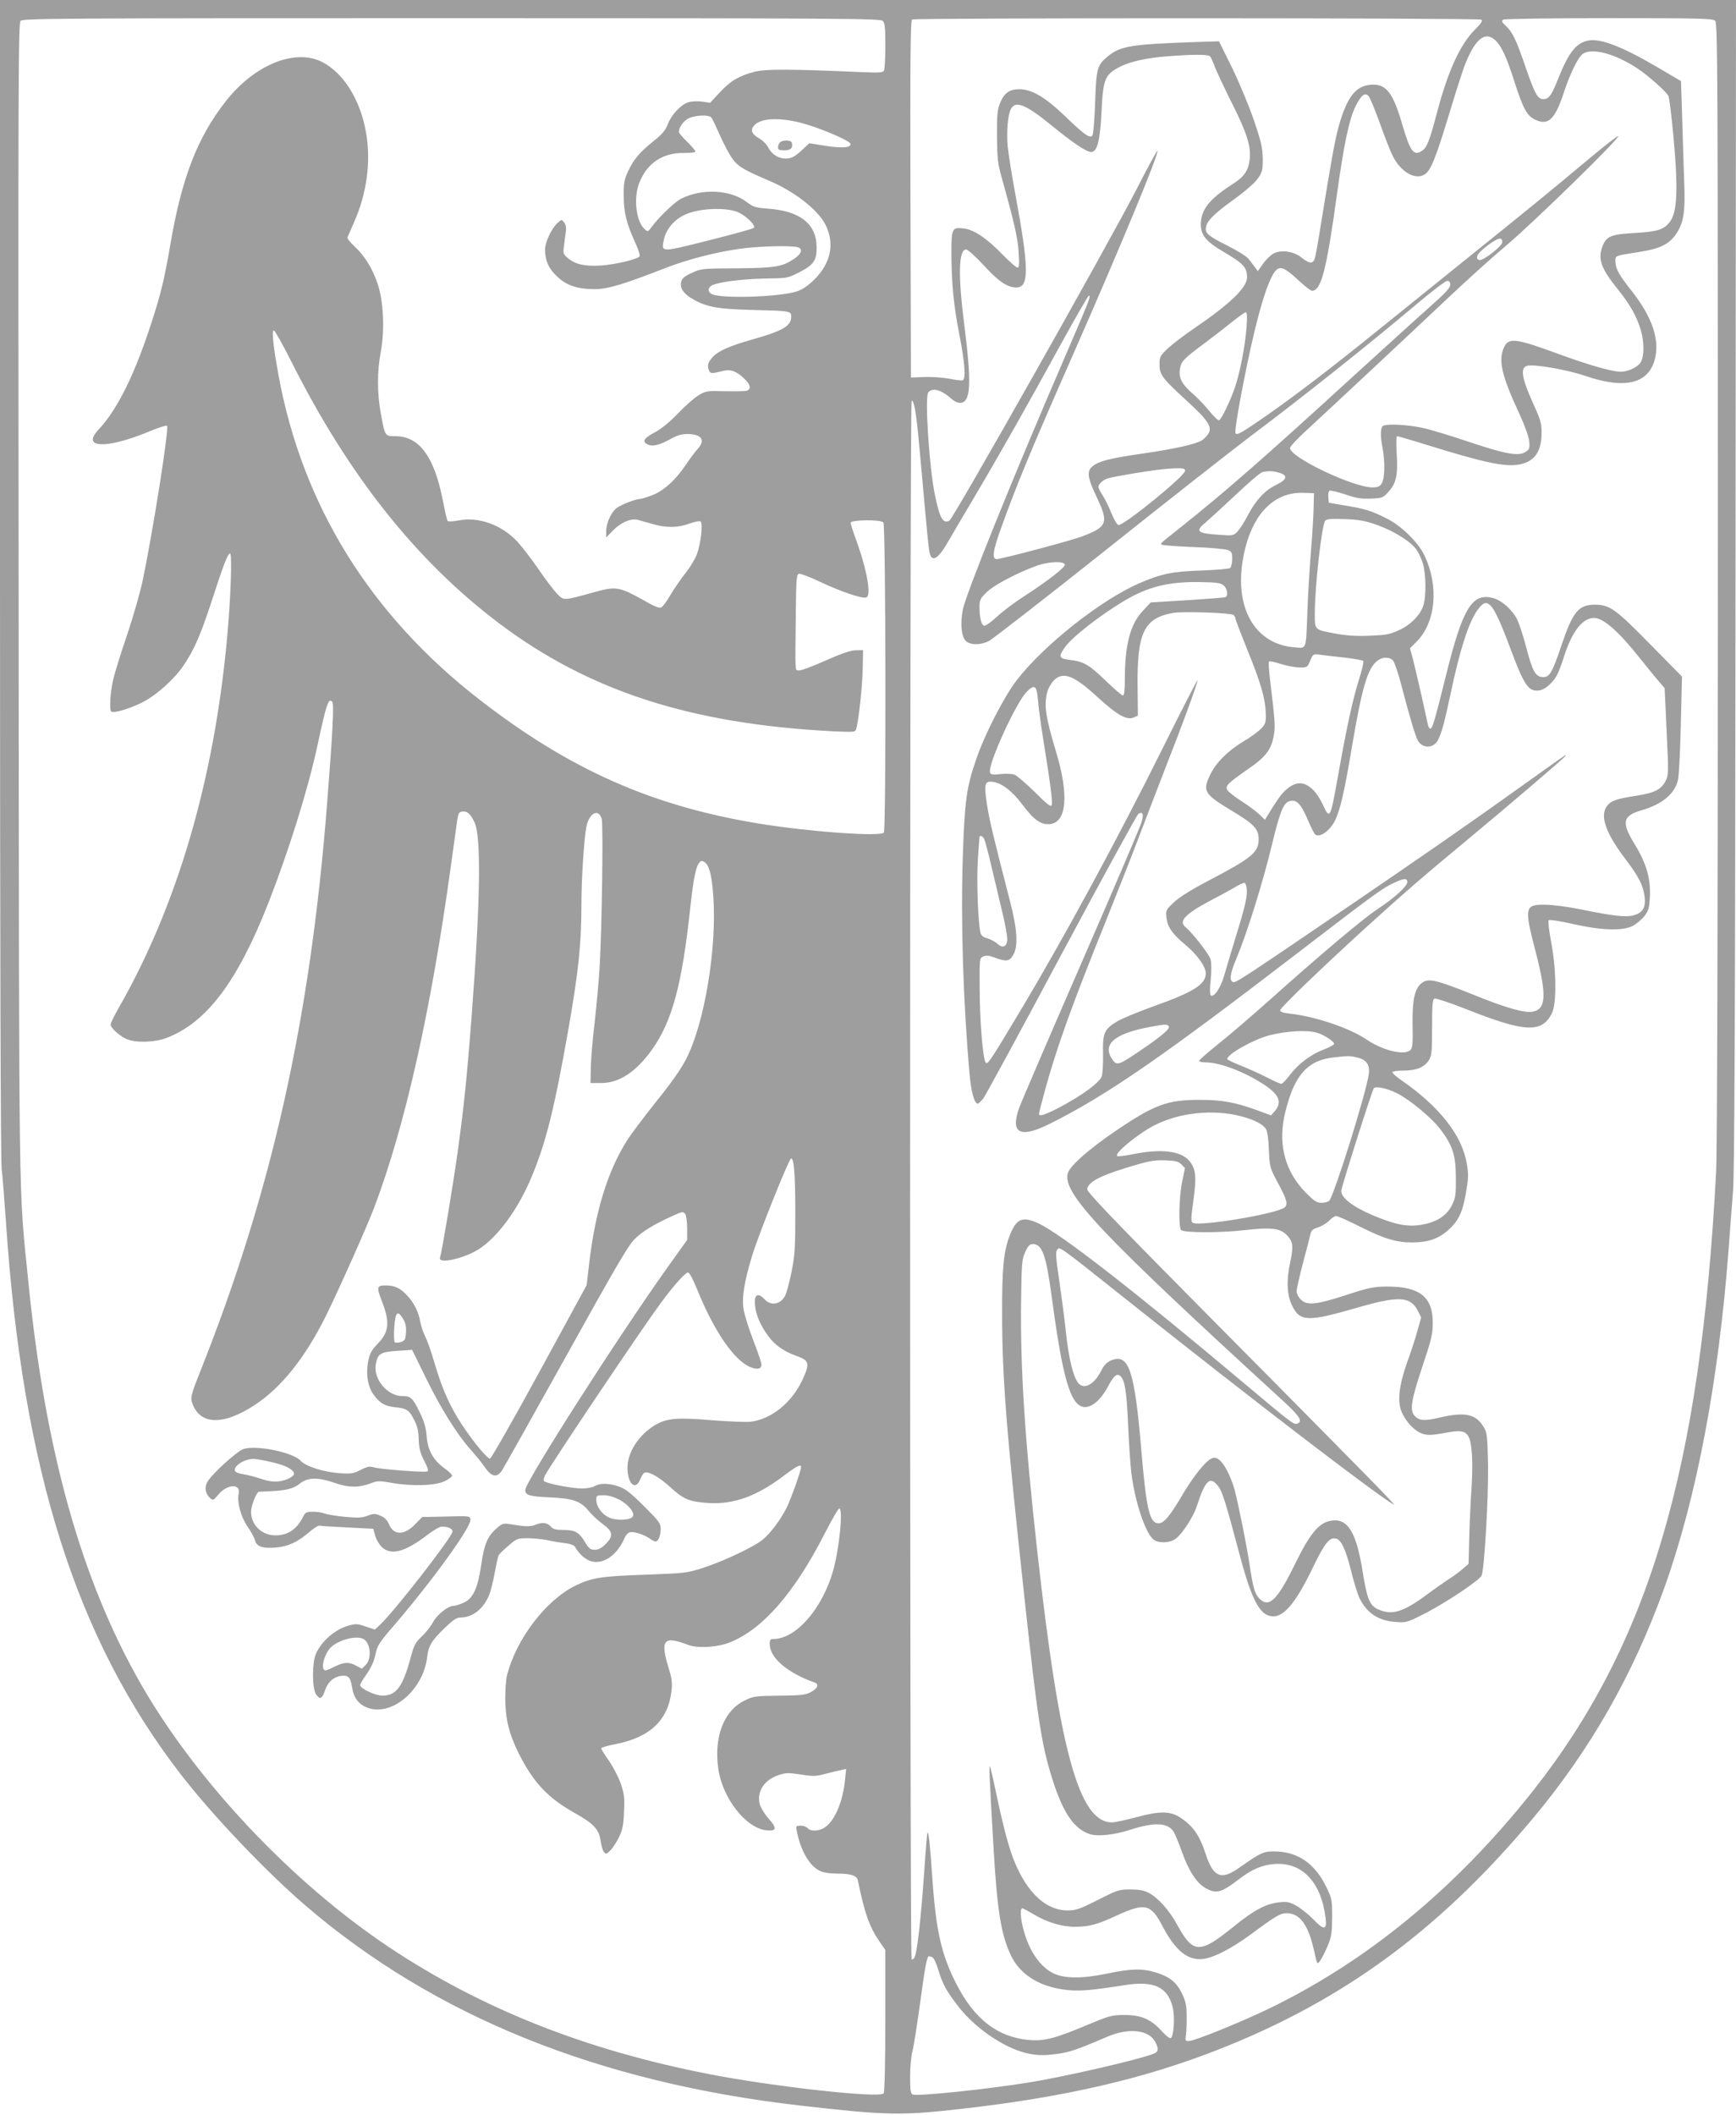 <?xml version="1.0" standalone="no"?>
<!DOCTYPE svg PUBLIC "-//W3C//DTD SVG 20010904//EN"
 "http://www.w3.org/TR/2001/REC-SVG-20010904/DTD/svg10.dtd">
<svg version="1.0" xmlns="http://www.w3.org/2000/svg"
 width="1051pt" height="1280pt" viewBox="0 0 1051 1280"
 preserveAspectRatio="xMidYMid meet">
<g transform="translate(0,1280) scale(0.1,-0.1)"
fill="#9e9e9e" stroke="none">
<path d="M0 9309 c0 -2267 4 -3522 10 -3582 6 -51 17 -195 26 -322 100 -1497
424 -2521 1055 -3340 192 -249 514 -588 759 -799 780 -669 1772 -1070 2995
-1210 478 -55 592 -59 855 -33 646 66 1134 170 1590 339 797 297 1404 732
1987 1428 350 417 611 875 801 1405 193 540 326 1241 387 2040 8 110 20 270
27 355 9 116 13 1050 15 3683 l3 3527 -5255 0 -5255 0 0 -3491z m5344 3365
c13 -12 16 -41 16 -152 0 -75 -4 -143 -9 -151 -7 -11 -35 -12 -147 -7 -413 18
-567 19 -634 2 -96 -25 -146 -54 -211 -124 l-60 -64 -49 7 c-29 4 -63 2 -83
-4 -46 -15 -104 -78 -125 -135 -14 -36 -34 -59 -84 -99 -85 -68 -122 -112
-155 -183 -24 -51 -28 -72 -27 -149 0 -101 17 -168 70 -284 21 -46 31 -78 25
-84 -18 -18 -147 -48 -231 -54 -99 -6 -155 6 -201 44 -30 25 -31 29 -24 77 3
28 8 67 11 86 3 22 -1 42 -11 54 -15 19 -15 19 -41 -5 -35 -32 -74 -115 -74
-159 0 -66 20 -113 69 -160 58 -57 125 -80 230 -80 80 0 168 26 433 129 132
51 298 94 445 115 111 16 307 21 351 10 34 -9 27 -38 -17 -68 -73 -51 -117
-58 -351 -60 -211 -1 -216 -2 -272 -28 -44 -20 -59 -33 -64 -54 -10 -38 15
-73 73 -106 84 -47 151 -59 358 -64 234 -6 235 -6 235 -42 0 -55 -54 -86 -236
-137 -138 -39 -207 -70 -240 -107 -28 -31 -33 -48 -23 -77 10 -24 14 -24 91
-5 41 9 74 -2 118 -42 43 -39 51 -69 21 -79 -10 -3 -70 -4 -132 -3 -108 3
-116 2 -159 -24 -25 -14 -81 -64 -125 -110 -52 -54 -103 -95 -143 -116 -65
-35 -76 -54 -41 -72 27 -15 73 -4 137 32 37 21 68 31 100 31 88 1 116 -36 66
-90 -14 -15 -46 -58 -71 -95 -63 -94 -136 -160 -206 -186 -32 -12 -64 -22 -72
-22 -25 0 -109 -32 -139 -53 -35 -25 -65 -90 -66 -141 l0 -39 44 45 c47 47
104 71 146 62 14 -4 54 -15 89 -25 82 -25 157 -24 225 2 31 11 61 17 67 13 16
-10 2 -134 -22 -199 -11 -29 -42 -80 -69 -114 -27 -34 -68 -93 -91 -132 -22
-39 -48 -73 -57 -76 -9 -4 -38 6 -66 22 -195 109 -197 110 -356 66 -170 -47
-167 -47 -209 -3 -20 21 -70 87 -111 147 -41 60 -99 135 -128 167 -94 101
-235 152 -355 128 -33 -6 -63 -8 -67 -3 -4 4 -16 58 -28 119 -52 270 -143 394
-289 394 -63 0 -62 -2 -88 140 -22 123 -22 251 0 369 25 135 17 307 -19 414
-32 94 -77 167 -140 226 -26 24 -45 48 -42 55 2 6 21 47 40 92 77 174 103 367
72 542 -34 197 -135 359 -264 426 -165 85 -412 -15 -587 -239 -171 -219 -266
-466 -334 -867 -35 -203 -56 -293 -113 -468 -100 -310 -204 -522 -315 -643
-30 -32 -43 -55 -41 -70 7 -49 155 -27 347 54 52 21 98 36 102 32 14 -14 -85
-638 -147 -936 -14 -67 -56 -215 -94 -328 -39 -114 -77 -237 -85 -274 -17 -73
-24 -180 -12 -191 12 -13 109 15 185 53 85 42 196 140 253 225 63 92 105 188
170 388 72 222 98 290 112 290 13 0 4 -273 -18 -510 -79 -862 -303 -1625 -659
-2245 -25 -44 -46 -87 -46 -96 0 -19 44 -61 90 -85 51 -27 176 -25 251 5 240
93 426 339 612 811 122 311 240 686 297 949 57 265 68 297 91 274 12 -12 4
-180 -32 -633 -102 -1294 -334 -2332 -762 -3409 -55 -137 -64 -168 -56 -193
41 -143 186 -151 384 -20 160 106 302 284 428 537 76 154 246 534 292 655 187
494 343 1186 465 2070 17 124 34 248 38 275 6 42 11 51 30 53 31 5 51 -14 76
-68 40 -90 34 -483 -19 -1175 -30 -390 -48 -557 -86 -830 -28 -198 -93 -589
-105 -627 -13 -41 145 -6 236 52 110 71 230 232 310 417 94 219 146 427 235
935 57 329 75 499 75 728 0 162 16 405 30 476 17 83 73 113 93 49 10 -35 1
-677 -13 -903 -5 -85 -19 -234 -30 -332 -12 -97 -22 -220 -23 -271 l-2 -94 65
0 c109 0 210 67 306 200 124 174 184 397 234 870 26 241 49 305 94 260 23 -24
37 -87 45 -206 21 -316 -55 -766 -165 -979 -29 -58 -92 -147 -180 -256 -74
-93 -156 -201 -181 -242 -116 -185 -191 -432 -227 -748 l-14 -122 -285 -523
c-157 -288 -292 -525 -300 -527 -18 -4 -131 138 -198 249 -59 99 -99 195 -140
335 -17 60 -42 130 -55 156 -13 25 -26 66 -30 90 -9 55 -38 114 -78 156 -42
46 -77 62 -131 62 -53 0 -56 -10 -25 -90 52 -132 47 -191 -24 -264 -35 -36
-47 -57 -56 -101 -16 -78 -4 -156 31 -205 39 -53 67 -70 130 -77 73 -8 85 -16
116 -76 20 -39 27 -69 28 -120 2 -54 9 -81 33 -128 22 -43 28 -61 19 -65 -19
-7 -287 13 -324 25 -26 7 -40 5 -80 -16 -42 -22 -57 -24 -123 -20 -100 7 -208
41 -240 76 -47 51 -268 96 -345 71 -42 -14 -197 -156 -221 -202 -17 -33 -10
-69 17 -94 19 -17 21 -16 50 19 54 65 138 70 124 6 -11 -51 13 -140 54 -199
21 -30 41 -68 45 -83 9 -37 46 -50 122 -44 76 6 134 32 203 91 30 26 59 45 66
42 6 -2 82 -7 168 -11 l157 -8 11 -40 c6 -22 23 -53 39 -69 56 -55 141 -33
279 73 35 27 73 49 85 49 39 0 66 -12 66 -29 0 -31 -348 -479 -439 -565 l-31
-29 -55 18 c-48 17 -61 18 -101 7 -83 -22 -166 -93 -201 -171 -24 -54 -24
-208 0 -245 23 -35 37 -30 54 21 17 51 51 82 94 89 47 7 60 -6 70 -65 10 -67
39 -106 94 -127 146 -55 337 106 361 305 8 70 27 101 108 179 51 49 71 62 95
62 70 0 134 49 170 130 11 25 27 88 36 140 10 52 20 100 24 107 4 7 30 33 60
58 51 44 54 45 119 45 37 -1 87 -6 112 -11 25 -6 71 -14 103 -18 39 -4 62 -13
68 -23 25 -44 64 -79 100 -88 73 -20 157 39 199 139 7 17 21 33 31 36 23 8 84
-11 121 -36 14 -11 31 -19 37 -19 16 0 31 35 31 76 0 34 -9 46 -102 139 -82
81 -113 105 -152 118 -60 21 -113 21 -146 2 -14 -8 -47 -14 -75 -14 -67 0
-228 32 -233 47 -2 6 2 21 9 34 38 72 576 873 697 1038 84 114 153 191 169
188 8 -2 31 -46 52 -98 102 -253 224 -433 323 -474 43 -18 68 -12 68 15 0 11
-22 77 -50 148 -27 71 -53 154 -58 186 -12 71 4 169 52 326 40 130 221 582
235 587 18 6 26 -94 26 -333 0 -211 -3 -254 -23 -354 -13 -63 -30 -127 -38
-142 -27 -54 -86 -65 -124 -24 -36 39 -60 33 -60 -13 0 -58 23 -123 66 -187
45 -69 102 -112 187 -142 78 -28 82 -45 33 -149 -65 -136 -186 -233 -311 -249
-27 -3 -133 1 -235 9 -208 18 -273 12 -342 -28 -100 -59 -171 -168 -169 -263
1 -94 48 -136 76 -69 8 19 19 38 25 41 22 14 85 -20 156 -84 84 -77 116 -90
234 -98 152 -9 290 40 454 164 81 61 106 73 106 54 0 -22 -62 -195 -88 -248
-39 -76 -98 -154 -147 -194 -54 -43 -238 -130 -360 -169 -97 -31 -107 -32
-350 -41 -266 -9 -323 -18 -421 -66 -178 -87 -358 -322 -414 -542 -7 -25 -11
-90 -11 -145 1 -121 23 -211 82 -329 88 -175 174 -267 333 -357 119 -66 153
-102 162 -170 4 -27 12 -58 19 -67 13 -17 15 -17 39 6 15 14 38 50 53 80 22
46 28 73 31 156 4 88 1 110 -21 173 -14 39 -46 100 -71 136 -25 35 -46 69 -46
74 0 5 39 17 88 26 210 41 319 147 338 326 5 40 1 73 -14 121 -57 184 -38 211
112 154 59 -23 178 -16 254 14 199 79 391 299 575 659 43 84 82 152 88 152 25
0 0 -249 -38 -380 -66 -229 -225 -410 -360 -410 -19 0 -23 -5 -23 -30 0 -84
107 -175 273 -234 28 -9 16 -37 -25 -58 -32 -17 -61 -20 -190 -21 -146 -2
-156 -3 -211 -30 -125 -62 -186 -220 -158 -414 26 -178 168 -359 292 -371 63
-6 65 12 9 75 -22 25 -44 62 -50 82 -20 76 26 148 113 177 45 15 60 15 134 4
75 -12 92 -12 151 4 37 10 80 20 96 23 l29 6 -7 -66 c-13 -133 -63 -249 -123
-288 -34 -23 -86 -25 -103 -4 -7 8 -26 15 -42 15 -29 0 -30 -2 -24 -32 22
-117 77 -212 139 -241 22 -11 60 -17 105 -17 85 0 120 -12 126 -42 40 -196 69
-279 130 -368 l36 -52 0 -427 c0 -245 -4 -432 -10 -441 -20 -31 -658 39 -1055
116 -750 146 -1380 396 -1940 769 -587 392 -1161 1000 -1500 1589 -363 633
-582 1415 -684 2446 -59 590 -55 313 -58 4117 -3 3185 -2 3493 12 3507 15 15
250 16 2610 16 2344 0 2595 -2 2609 -16z m3624 7 c10 -6 0 -22 -40 -62 -89
-89 -163 -253 -228 -500 -47 -177 -61 -213 -93 -233 -48 -32 -70 -2 -117 159
-57 197 -99 250 -192 242 -91 -8 -142 -73 -192 -247 -24 -85 -45 -204 -107
-585 -17 -110 -35 -210 -40 -222 -11 -31 -33 -29 -78 7 -48 39 -122 50 -170
26 -18 -10 -47 -37 -64 -62 l-32 -45 -17 23 c-9 13 -27 35 -38 50 -11 15 -67
50 -123 78 -117 59 -137 75 -137 105 0 41 44 87 165 174 72 52 131 103 150
130 27 39 30 50 30 119 -1 66 -8 99 -53 232 -29 85 -88 228 -132 318 l-80 162
-157 -5 c-374 -13 -441 -24 -516 -86 -65 -54 -70 -72 -77 -282 -4 -111 -11
-192 -17 -198 -17 -17 -48 5 -163 116 -122 117 -203 165 -280 165 -60 0 -92
-24 -117 -88 -15 -38 -18 -74 -17 -197 1 -130 4 -163 27 -245 77 -275 99 -370
104 -457 5 -72 3 -93 -7 -93 -7 0 -47 35 -89 78 -96 99 -175 153 -236 159 -71
9 -75 1 -75 -146 0 -181 14 -324 49 -501 32 -163 40 -265 19 -272 -6 -2 -43 2
-82 10 -39 7 -107 12 -151 10 l-80 -3 -3 1079 c-2 857 0 1081 10 1088 17 10
3429 10 3446 -1z m1416 -7 c15 -14 16 -336 16 -3392 0 -2073 -4 -3450 -10
-3567 -94 -1811 -406 -2865 -1112 -3758 -467 -589 -1004 -1030 -1605 -1319
-167 -80 -436 -189 -473 -191 -24 -2 -25 0 -20 38 3 22 5 74 4 116 0 62 -6 87
-28 133 -33 68 -75 102 -157 127 -82 26 -153 24 -300 -7 -150 -31 -260 -30
-325 4 -81 42 -145 137 -179 267 -17 65 -20 125 -6 125 5 0 34 -16 66 -35 84
-50 174 -78 256 -77 86 1 130 13 252 69 170 78 205 69 276 -67 77 -147 152
-207 244 -197 66 8 172 63 287 147 155 115 181 130 220 130 80 0 132 -72 166
-229 18 -82 18 -83 36 -59 9 13 30 52 45 88 24 57 27 78 28 175 0 106 -1 113
-36 185 -68 140 -171 212 -309 214 -71 1 -86 -6 -218 -99 -108 -77 -157 -57
-202 82 -39 118 -78 173 -159 225 -60 37 -123 37 -266 -2 -60 -16 -125 -30
-143 -30 -199 0 -317 427 -452 1639 -76 680 -104 1119 -98 1526 3 222 5 244
25 288 17 37 27 47 46 47 56 0 80 -65 113 -310 61 -455 104 -623 169 -666 50
-33 120 14 174 116 35 66 55 81 76 59 26 -27 36 -95 45 -299 5 -113 14 -243
20 -290 21 -167 82 -352 131 -396 29 -26 99 -25 136 2 40 29 108 133 128 196
51 157 79 185 126 128 28 -33 46 -88 138 -435 72 -269 122 -358 200 -358 69 0
141 90 245 307 66 135 95 172 133 164 32 -6 60 -65 92 -193 17 -70 41 -146 52
-169 46 -91 115 -136 219 -143 62 -5 69 -3 166 46 127 63 343 207 354 235 17
41 42 479 39 671 -4 170 -6 194 -25 225 -47 82 -114 96 -268 60 -92 -22 -124
-20 -153 12 -29 33 -19 95 48 296 54 160 63 198 63 262 2 160 -79 224 -279
223 -80 -1 -107 -6 -247 -52 -183 -59 -236 -64 -273 -26 -14 13 -25 36 -25 50
0 15 18 92 39 173 22 81 42 159 45 174 5 21 15 30 46 39 21 7 51 25 66 40 15
16 35 29 43 29 9 0 75 -29 146 -65 145 -73 218 -95 315 -95 95 0 159 22 218
75 63 56 88 110 108 231 14 80 15 108 5 167 -29 176 -165 349 -404 514 -26 18
-47 37 -47 43 0 6 28 10 66 10 79 0 129 21 155 64 17 27 19 52 19 199 0 138 3
169 15 173 8 3 94 -26 192 -64 354 -141 457 -146 518 -26 30 58 28 265 -4 432
-13 70 -20 127 -15 132 5 5 70 -5 144 -22 177 -40 305 -44 367 -11 23 13 54
39 70 60 24 32 28 47 32 120 4 107 -22 198 -90 309 -84 136 -76 176 37 209
128 37 204 100 223 186 6 25 13 175 17 334 l7 290 -194 197 c-209 213 -243
237 -332 238 -100 0 -134 -40 -204 -247 -56 -167 -73 -195 -116 -191 -42 4
-60 37 -98 184 -17 65 -42 140 -54 165 -30 59 -93 115 -145 129 -127 34 -184
-58 -285 -465 -72 -290 -83 -325 -96 -325 -5 0 -11 10 -14 23 -3 12 -20 92
-39 177 -19 85 -43 185 -52 221 l-18 65 40 40 c117 117 137 337 47 524 -37 78
-141 179 -228 222 -91 46 -129 58 -250 78 l-100 17 -3 33 c-2 18 1 36 7 40 6
3 48 -7 94 -22 67 -23 95 -28 155 -26 71 3 75 5 107 40 48 52 59 102 51 231
-4 64 -3 107 2 107 5 0 88 -24 184 -54 354 -110 477 -135 564 -116 88 20 128
81 127 196 0 51 -8 78 -46 160 -74 163 -86 229 -41 240 43 11 244 -24 354 -62
243 -83 386 -45 421 111 26 116 -22 250 -141 402 -79 99 -100 137 -100 182 0
35 -6 32 145 56 127 20 180 47 222 108 47 70 57 134 49 327 -3 91 -9 263 -12
382 l-7 217 -129 76 c-218 129 -354 183 -429 170 -77 -13 -122 -71 -190 -242
-35 -89 -53 -113 -84 -113 -36 0 -51 28 -106 185 -60 176 -81 219 -122 258
-25 23 -28 30 -16 38 8 5 282 9 641 9 556 0 628 -2 642 -16z m-1331 -118 c37
-34 69 -103 116 -252 53 -163 75 -204 124 -228 79 -38 120 -1 173 159 41 124
89 221 118 240 57 37 197 -1 332 -91 64 -43 170 -137 185 -165 5 -11 18 -115
29 -231 31 -333 25 -474 -22 -533 -36 -45 -73 -57 -209 -65 -143 -8 -171 -19
-195 -75 -33 -81 -14 -136 93 -269 71 -88 112 -161 137 -245 20 -68 21 -153 1
-190 -15 -31 -77 -61 -123 -61 -52 0 -191 40 -364 103 -277 102 -317 107 -345
39 -32 -77 -10 -169 93 -391 35 -76 59 -142 62 -171 4 -43 2 -50 -22 -65 -42
-28 -121 -14 -341 60 -107 36 -234 75 -282 85 -86 19 -206 26 -237 14 -19 -7
-21 -56 -6 -135 16 -84 14 -186 -5 -215 -12 -19 -24 -24 -56 -24 -117 0 -499
182 -499 238 0 9 44 57 98 106 145 133 628 585 858 802 111 105 274 252 361
325 165 140 681 644 670 655 -3 4 -86 -61 -184 -143 -230 -193 -332 -276 -736
-601 -182 -147 -424 -342 -537 -433 -282 -228 -496 -391 -663 -508 -162 -112
-186 -126 -197 -114 -5 4 9 103 31 218 92 488 173 762 230 780 25 8 52 -8 125
-76 35 -33 70 -59 77 -59 56 0 88 126 152 590 41 296 73 449 112 527 33 67 56
85 78 62 9 -8 39 -83 69 -165 29 -82 64 -172 79 -200 49 -97 137 -146 193
-109 36 23 65 95 144 354 37 124 80 257 94 296 64 168 125 220 189 161z
m-1726 -98 c5 -7 18 -35 28 -63 10 -27 56 -124 101 -215 92 -181 119 -267 110
-343 -8 -70 -33 -107 -106 -153 -140 -90 -190 -154 -190 -243 0 -64 33 -104
134 -163 124 -73 145 -95 146 -156 0 -62 -102 -161 -324 -312 -58 -39 -128
-93 -156 -119 -47 -45 -50 -50 -50 -98 0 -62 17 -84 174 -227 121 -112 147
-152 121 -192 -8 -13 -26 -31 -38 -39 -36 -23 -164 -52 -358 -80 -195 -28
-264 -45 -303 -76 -38 -30 -34 -67 25 -191 72 -152 63 -177 -88 -234 -67 -26
-479 -135 -518 -138 -32 -2 -24 52 29 197 98 270 177 461 429 1033 294 668
526 1229 514 1241 -3 2 -60 -103 -127 -234 -166 -324 -1108 -1991 -1132 -2004
-39 -21 -59 14 -88 156 -35 171 -62 593 -40 620 25 30 77 17 138 -37 23 -20
43 -28 60 -26 59 7 64 120 22 455 -41 315 -37 473 9 473 10 0 58 -43 107 -96
89 -98 142 -133 196 -134 80 0 79 110 -6 570 -20 107 -40 234 -45 281 -8 87 0
194 19 229 28 53 90 28 241 -95 132 -108 216 -165 245 -165 37 0 55 70 63 250
10 195 20 220 118 269 59 29 159 51 278 60 164 13 251 12 262 -1z m-3020 -370
c6 -7 29 -56 52 -108 23 -52 57 -116 76 -142 34 -46 66 -65 215 -129 160 -67
304 -180 349 -272 55 -113 31 -229 -68 -328 -38 -38 -72 -61 -105 -72 -102
-35 -461 -46 -517 -17 -23 13 -25 33 -5 49 25 21 186 43 327 45 133 2 137 2
204 36 91 46 110 73 109 154 -1 141 -100 219 -294 233 -76 6 -89 10 -129 40
-100 76 -273 84 -400 19 -37 -20 -132 -110 -173 -166 -25 -34 -26 -35 -46 -16
-51 45 -67 186 -33 276 46 120 140 185 268 184 41 0 73 3 73 9 0 5 -22 32 -50
59 -27 27 -50 53 -50 58 0 26 23 62 52 80 38 23 129 28 145 8z m544 -32 c99
-25 290 -105 297 -125 8 -24 -45 -30 -147 -14 l-102 16 -37 -35 c-20 -20 -47
-41 -59 -47 -53 -27 -122 -2 -151 55 -10 20 -35 45 -57 57 -45 26 -54 50 -29
78 40 44 149 50 285 15z m-375 -544 c50 -26 101 -79 88 -91 -5 -6 -128 -39
-273 -76 -287 -72 -286 -72 -274 -5 12 71 65 134 140 165 89 37 253 41 319 7z
m4619 -178 c0 -24 -119 -116 -140 -108 -33 13 -3 53 79 108 44 29 61 29 61 0z
m-315 -258 c0 -18 -31 -51 -122 -132 -68 -60 -283 -255 -478 -433 -529 -484
-762 -687 -1030 -901 -131 -104 -125 -98 -117 -107 4 -3 89 -10 190 -14 100
-3 194 -12 210 -18 24 -9 27 -16 27 -55 0 -24 -6 -48 -12 -54 -7 -5 -85 -12
-173 -15 -178 -6 -241 -19 -375 -76 -232 -100 -578 -373 -743 -586 -77 -99
-195 -328 -246 -478 -60 -172 -71 -254 -82 -592 -13 -391 2 -878 41 -1317 9
-104 29 -178 49 -178 5 0 21 15 35 33 14 19 227 411 473 872 247 461 456 843
465 849 26 16 33 0 20 -48 -6 -24 -172 -412 -368 -862 -196 -450 -365 -843
-375 -873 -54 -153 9 -183 192 -90 340 170 676 402 1499 1034 439 337 502 383
564 414 73 36 96 39 96 12 0 -25 -79 -97 -181 -164 -89 -59 -341 -271 -654
-551 -104 -93 -243 -212 -307 -263 -65 -52 -118 -98 -118 -103 0 -6 17 -10 38
-10 89 0 244 -60 361 -139 87 -59 103 -104 59 -156 l-23 -26 -84 31 c-131 48
-213 63 -346 63 -197 0 -272 -27 -505 -184 -167 -113 -285 -217 -296 -262 -30
-123 203 -368 1304 -1376 99 -91 121 -124 87 -137 -21 -9 -32 -1 -321 242
-662 557 -1112 907 -1246 969 -99 46 -136 30 -177 -78 -36 -97 -45 -198 -44
-482 1 -383 25 -685 134 -1695 80 -741 104 -900 170 -1108 65 -205 131 -301
226 -333 50 -16 150 -5 248 27 143 46 224 43 260 -12 8 -13 31 -67 50 -121 41
-116 90 -191 144 -221 64 -36 96 -28 203 55 76 58 138 85 213 91 167 13 283
-108 310 -325 10 -76 -9 -78 -74 -10 -28 29 -74 66 -102 82 -45 24 -58 27
-106 21 -81 -9 -153 -48 -277 -149 -203 -164 -243 -163 -339 13 -48 88 -115
163 -172 193 -30 16 -58 21 -112 21 -68 0 -78 -3 -197 -64 -112 -56 -132 -63
-183 -63 -141 0 -265 127 -341 348 -27 81 -55 189 -93 370 -17 83 -34 152 -36
155 -6 5 -2 -84 22 -495 22 -381 46 -525 105 -650 54 -113 165 -185 319 -207
87 -12 154 -7 371 27 176 28 260 -11 290 -136 13 -55 7 -166 -10 -183 -7 -7
-26 7 -58 42 -66 72 -126 97 -227 96 -76 0 -88 -4 -237 -66 -177 -75 -251 -94
-341 -85 -188 18 -327 125 -436 337 -90 174 -124 320 -146 635 -15 218 -23
290 -30 283 -2 -2 -11 -104 -19 -228 -23 -323 -44 -502 -61 -531 -4 -5 -10 -9
-16 -9 -12 0 -12 9427 0 9434 14 9 28 -72 45 -259 9 -94 25 -272 36 -397 11
-125 23 -242 27 -259 13 -67 52 -45 115 66 22 38 91 156 153 260 156 263 321
555 520 918 93 169 172 307 177 307 14 0 7 -18 -149 -380 -309 -715 -595
-1424 -614 -1520 -17 -86 -8 -169 21 -192 29 -23 84 -23 135 1 22 11 344 261
715 556 371 296 763 603 870 684 317 238 706 547 1029 819 80 67 153 122 163
122 12 0 18 -8 18 -24z m-1233 -254 c-8 -112 -40 -278 -71 -368 -25 -75 -80
-189 -95 -198 -5 -3 -32 22 -60 57 -28 34 -73 81 -101 105 -63 55 -84 93 -77
144 7 50 20 64 137 151 52 39 130 99 173 134 44 35 84 63 89 63 8 0 9 -29 5
-88z m-5784 -209 c347 -691 760 -1211 1263 -1589 542 -407 1158 -606 2015
-650 129 -6 137 -5 142 12 15 47 38 260 40 364 l2 115 -45 -1 c-32 -1 -85 -19
-184 -63 -76 -34 -148 -61 -160 -59 -24 3 -22 -30 -18 358 2 189 4 221 18 227
8 3 67 -19 132 -50 127 -60 253 -102 277 -93 32 12 3 171 -64 354 -17 46 -31
90 -31 98 0 18 179 21 198 2 15 -15 17 -1854 3 -1877 -17 -27 -458 5 -761 55
-643 106 -1141 326 -1685 748 -662 512 -1075 1178 -1219 1966 -32 176 -42 270
-28 270 6 0 53 -84 105 -187z m5412 -662 c0 -32 -373 -334 -404 -329 -8 2 -27
34 -42 71 -15 38 -39 86 -53 108 -14 21 -26 45 -26 52 0 17 28 42 55 51 43 13
254 48 335 56 110 10 135 8 135 -9z m568 -12 c56 -15 50 -42 -17 -74 -67 -32
-122 -90 -171 -183 -20 -39 -48 -83 -62 -98 -24 -26 -27 -27 -111 -21 -135 9
-149 21 -84 74 20 17 102 92 181 166 79 75 153 138 165 140 39 8 61 7 99 -4z
m210 -209 c-1 -47 -8 -170 -17 -275 -8 -104 -18 -266 -21 -360 -9 -235 -3
-219 -79 -213 -257 21 -381 272 -296 604 55 216 183 337 350 331 l65 -2 -2
-85z m391 -110 c103 -38 201 -101 233 -149 13 -19 30 -57 38 -84 18 -60 20
-194 3 -249 -18 -60 -77 -120 -150 -153 -55 -25 -78 -29 -178 -33 -81 -3 -141
1 -204 13 -129 24 -126 21 -126 118 0 168 42 540 63 565 9 11 35 13 122 10 92
-4 124 -11 199 -38z m-1897 -237 c5 -14 -103 -99 -241 -188 -60 -38 -137 -96
-172 -129 -37 -34 -69 -56 -77 -53 -17 6 -27 51 -27 115 0 41 5 50 45 89 46
44 185 117 305 160 68 24 160 28 167 6z m962 -127 c23 -21 28 -64 9 -71 -7 -2
-111 -10 -232 -18 l-219 -13 -47 -50 c-77 -81 -110 -205 -110 -415 0 -68 -4
-99 -12 -99 -6 0 -53 41 -105 91 -101 97 -132 115 -217 125 -65 8 -69 19 -30
75 42 61 212 194 361 283 143 85 267 116 459 113 104 -2 125 -5 143 -21z
m1616 -122 c25 -26 60 -101 116 -251 83 -222 108 -263 165 -263 23 0 44 10 69
31 44 39 58 64 96 182 48 147 111 227 180 227 55 0 148 -81 274 -240 33 -41
80 -100 106 -130 l47 -55 12 -262 c12 -249 12 -263 -6 -299 -26 -52 -66 -73
-176 -90 -122 -19 -154 -30 -178 -61 -45 -58 -12 -159 102 -311 91 -120 116
-169 125 -242 7 -64 -12 -95 -67 -110 -47 -13 -126 -4 -325 37 -71 14 -165 27
-208 27 -127 2 -130 -14 -61 -281 69 -265 65 -350 -15 -366 -50 -10 -160 21
-360 102 -229 92 -274 102 -314 71 -43 -34 -58 -105 -55 -257 2 -99 0 -134
-11 -146 -31 -39 -168 -7 -269 62 -102 69 -309 139 -464 156 -39 4 -58 11 -58
20 0 15 255 260 525 506 232 210 342 305 600 519 238 197 605 510 605 517 0 6
1 7 -248 -171 -308 -221 -618 -436 -1047 -728 -673 -458 -704 -478 -720 -472
-24 9 -18 52 21 144 66 159 159 457 214 685 46 192 69 252 102 264 46 17 73
-10 119 -119 17 -41 37 -78 43 -82 28 -18 86 23 117 83 32 63 58 174 104 450
61 360 95 474 153 519 31 25 74 26 96 1 9 -10 32 -78 51 -152 45 -173 82 -298
97 -328 28 -53 96 -53 124 0 23 46 39 105 78 289 54 257 107 420 159 495 35
49 54 56 82 29z m-1557 -56 c6 -6 12 -16 12 -23 0 -7 32 -89 70 -184 82 -201
111 -300 113 -387 2 -57 -1 -65 -28 -94 -16 -17 -66 -54 -111 -80 -95 -58
-165 -129 -199 -203 -46 -97 -34 -114 142 -220 126 -76 153 -105 153 -167 0
-79 -41 -113 -305 -251 -107 -56 -176 -100 -209 -131 -47 -45 -49 -48 -44 -93
7 -57 35 -97 115 -164 71 -59 123 -132 123 -172 0 -67 -73 -113 -317 -200 -92
-33 -192 -74 -221 -92 -77 -46 -87 -70 -84 -197 1 -57 -2 -118 -8 -135 -13
-37 -116 -113 -251 -185 -89 -47 -129 -60 -129 -42 0 5 16 67 35 138 73 265
163 517 370 1029 73 182 167 420 208 530 42 110 114 298 161 419 96 243 186
490 186 509 0 6 -92 -172 -204 -398 -285 -573 -612 -1175 -879 -1620 -174
-290 -187 -309 -199 -297 -17 17 -37 253 -37 450 -1 181 -1 183 22 193 17 8
34 6 67 -6 72 -27 91 -25 114 15 31 52 25 154 -18 320 -108 420 -126 495 -141
593 -19 125 -14 143 41 134 52 -9 113 -56 173 -136 70 -93 111 -123 165 -119
104 8 119 174 40 436 -65 216 -75 285 -53 366 6 22 24 52 39 68 57 56 122 31
270 -106 115 -105 173 -137 215 -118 l24 11 -2 178 c-3 324 39 411 213 443 58
11 351 1 368 -12z m672 -258 c58 -7 109 -16 113 -20 5 -4 -8 -59 -28 -121 -37
-120 -73 -285 -126 -584 -45 -253 -48 -258 -92 -162 -13 29 -38 67 -56 85 -55
54 -104 55 -165 2 -30 -27 -51 -57 -114 -159 l-14 -23 -36 35 c-21 19 -69 55
-109 80 -39 25 -77 55 -83 66 -13 25 4 41 130 129 101 69 136 115 151 196 11
59 9 84 -22 343 -7 57 -10 106 -6 109 4 4 36 -3 72 -15 36 -11 87 -21 113 -21
46 0 48 1 64 41 17 41 18 42 60 36 24 -3 90 -11 148 -17z m-1856 -257 c3 -43
18 -150 32 -238 43 -267 58 -381 51 -398 -5 -13 -27 4 -102 79 -53 52 -109
100 -123 105 -15 6 -52 7 -84 4 -48 -6 -59 -4 -64 9 -17 43 157 424 222 489
48 48 61 38 68 -50z m-326 -840 c5 -10 24 -79 41 -153 18 -74 48 -201 67 -282
20 -80 34 -161 32 -179 -4 -42 -30 -50 -62 -19 -13 11 -39 25 -59 31 -25 6
-37 17 -41 34 -15 60 -24 318 -16 440 5 72 9 133 10 138 0 14 19 7 28 -10z
m1590 -302 c5 -45 -10 -110 -68 -296 -27 -88 -58 -193 -70 -234 -21 -73 -63
-132 -80 -115 -6 6 -6 46 0 96 5 53 5 100 -1 121 -8 31 -110 161 -152 196 -43
35 -2 79 151 160 53 28 120 64 147 80 28 17 55 29 60 27 6 -1 11 -17 13 -35z
m-472 -833 c9 -15 -44 -60 -173 -147 -126 -86 -140 -91 -164 -60 -72 95 3 163
226 204 92 17 102 17 111 3z m895 -38 c40 -11 100 -49 106 -66 2 -6 -23 -21
-57 -34 -81 -30 -158 -87 -209 -154 -23 -31 -47 -56 -53 -56 -7 0 -46 17 -88
39 -41 21 -112 53 -157 71 -46 18 -83 36 -83 40 0 30 160 119 256 144 105 26
223 33 285 16z m244 -150 c57 -13 79 -43 72 -100 -13 -106 -207 -727 -239
-767 -6 -7 -27 -13 -46 -13 -31 0 -45 9 -100 65 -118 122 -162 277 -128 451 9
48 31 122 48 163 54 129 126 187 253 201 87 10 96 10 140 0z m241 -216 c80
-40 212 -150 266 -221 73 -97 92 -156 92 -293 1 -103 -2 -120 -24 -165 -31
-62 -90 -101 -179 -117 -86 -16 -161 -2 -301 57 -120 51 -190 105 -190 147 0
20 184 600 197 621 9 15 81 0 139 -29z m-943 -140 c77 -20 133 -48 151 -77 9
-14 16 -61 18 -128 5 -104 5 -106 56 -201 53 -98 61 -128 39 -146 -46 -39
-517 -117 -556 -93 -12 8 -11 28 4 134 20 148 15 195 -27 243 -52 59 -171 72
-340 38 -48 -10 -91 -15 -95 -11 -17 18 133 140 232 189 151 75 351 95 518 52z
m-361 -291 l22 -23 -17 -82 c-20 -98 -23 -283 -5 -294 26 -16 236 -16 379 0
167 19 220 13 262 -32 35 -38 38 -66 20 -152 -26 -120 -23 -205 10 -273 48
-97 93 -99 397 -11 248 72 319 68 364 -20 l20 -40 -21 -75 c-11 -42 -39 -128
-62 -191 -53 -149 -63 -246 -33 -311 28 -61 82 -115 128 -128 30 -9 58 -7 125
5 97 19 128 15 148 -18 23 -37 30 -154 20 -313 -6 -82 -12 -220 -14 -305 l-4
-155 -38 -33 c-21 -18 -60 -47 -88 -64 -27 -18 -86 -59 -130 -92 -141 -104
-209 -124 -291 -87 -52 24 -67 60 -94 227 -39 245 -92 329 -196 309 -70 -13
-124 -78 -213 -260 -108 -221 -158 -269 -216 -211 -28 28 -39 66 -60 206 -16
109 -64 350 -91 455 -9 33 -29 85 -46 116 -34 64 -65 87 -96 70 -38 -20 -110
-111 -173 -218 -77 -131 -113 -173 -145 -173 -54 0 -74 84 -104 441 -41 486
-76 590 -183 545 -26 -11 -43 -28 -61 -64 -43 -85 -107 -117 -141 -69 -29 41
-54 145 -70 289 -8 79 -27 223 -41 320 -22 145 -24 181 -14 193 17 21 -5 37
449 -324 736 -585 1455 -1136 1586 -1216 30 -19 -82 96 -1219 1243 -486 491
-636 649 -634 664 6 43 70 78 234 129 140 43 168 48 236 46 65 -2 81 -6 100
-24z m-2992 -387 l0 -71 -111 -155 c-295 -412 -869 -1309 -869 -1358 0 -32 24
-39 150 -45 139 -6 186 -23 234 -82 20 -24 58 -60 86 -80 62 -45 65 -72 16
-121 -24 -24 -43 -34 -65 -34 -27 0 -36 7 -62 51 -36 57 -58 69 -133 69 -37 0
-58 5 -67 16 -23 27 -51 33 -92 17 -37 -15 -62 -14 -168 3 -31 5 -42 1 -73
-27 -54 -47 -75 -96 -92 -217 -21 -144 -49 -206 -106 -232 -24 -11 -52 -20
-64 -20 -33 0 -101 -56 -124 -101 -12 -22 -41 -60 -66 -83 -40 -38 -48 -54
-70 -137 -47 -170 -86 -222 -169 -222 -43 0 -135 43 -135 64 0 5 18 36 40 67
27 38 44 77 53 117 11 56 21 71 121 187 234 274 460 588 454 631 -3 22 -6 22
-148 18 l-144 -3 -42 -43 c-67 -70 -131 -69 -160 1 -10 24 -26 40 -51 50 -32
14 -40 14 -77 0 -34 -13 -58 -14 -136 -7 -52 5 -108 14 -123 20 -16 6 -48 11
-72 11 -40 0 -46 -3 -61 -32 -37 -74 -91 -110 -164 -111 -84 -1 -150 62 -150
143 0 36 33 119 47 121 4 0 35 2 68 3 100 5 143 16 181 47 48 38 109 39 212 3
84 -29 146 -29 219 -1 38 15 49 15 130 1 119 -21 264 -16 317 12 22 11 41 25
43 31 2 6 -19 27 -46 46 -68 49 -102 110 -108 195 -4 49 -14 86 -40 140 -45
92 -55 102 -107 102 -90 0 -176 102 -161 191 11 66 28 76 130 83 l90 6 82
-167 c89 -183 189 -344 274 -439 30 -33 69 -82 86 -107 39 -56 71 -62 101 -19
10 15 185 326 388 691 297 535 378 674 416 711 47 47 118 90 233 142 55 25 61
26 73 11 7 -10 12 -46 12 -87z m-1720 -548 c15 -24 20 -47 18 -82 -3 -44 -6
-50 -31 -59 -16 -5 -32 -5 -37 -1 -5 5 -6 46 -3 92 7 92 20 104 53 50z m-790
-869 c80 -18 130 -45 130 -69 0 -17 -45 -40 -91 -46 -31 -4 -62 0 -107 15 -35
12 -83 24 -108 28 -25 3 -48 12 -51 20 -11 29 54 72 111 73 16 0 68 -9 116
-21z m2100 -226 c55 -30 95 -79 81 -102 -14 -23 -103 -26 -146 -5 -42 20 -75
66 -75 107 0 25 3 27 44 27 28 0 62 -10 96 -27z m-1550 -843 c43 -23 52 -118
15 -156 l-24 -24 -38 20 c-42 23 -73 20 -135 -11 -21 -11 -42 -19 -47 -19 -31
0 -13 88 27 134 43 48 157 80 202 56z m3444 -1926 c9 -3 25 -37 37 -78 25 -84
49 -128 123 -223 109 -139 295 -261 435 -285 53 -9 90 -9 156 0 81 11 113 21
312 106 127 54 250 40 287 -33 23 -43 20 -60 -11 -72 -96 -37 -544 -140 -759
-174 -253 -41 -667 -84 -698 -72 -13 5 -16 24 -16 108 0 56 6 126 15 158 8 31
28 162 46 291 29 216 41 280 53 280 2 0 11 -3 20 -6z"/>
<path d="M4722 11938 c-7 -7 -12 -20 -12 -30 0 -14 8 -18 39 -18 39 0 54 16
44 48 -6 15 -55 16 -71 0z"/>
</g>
</svg>

